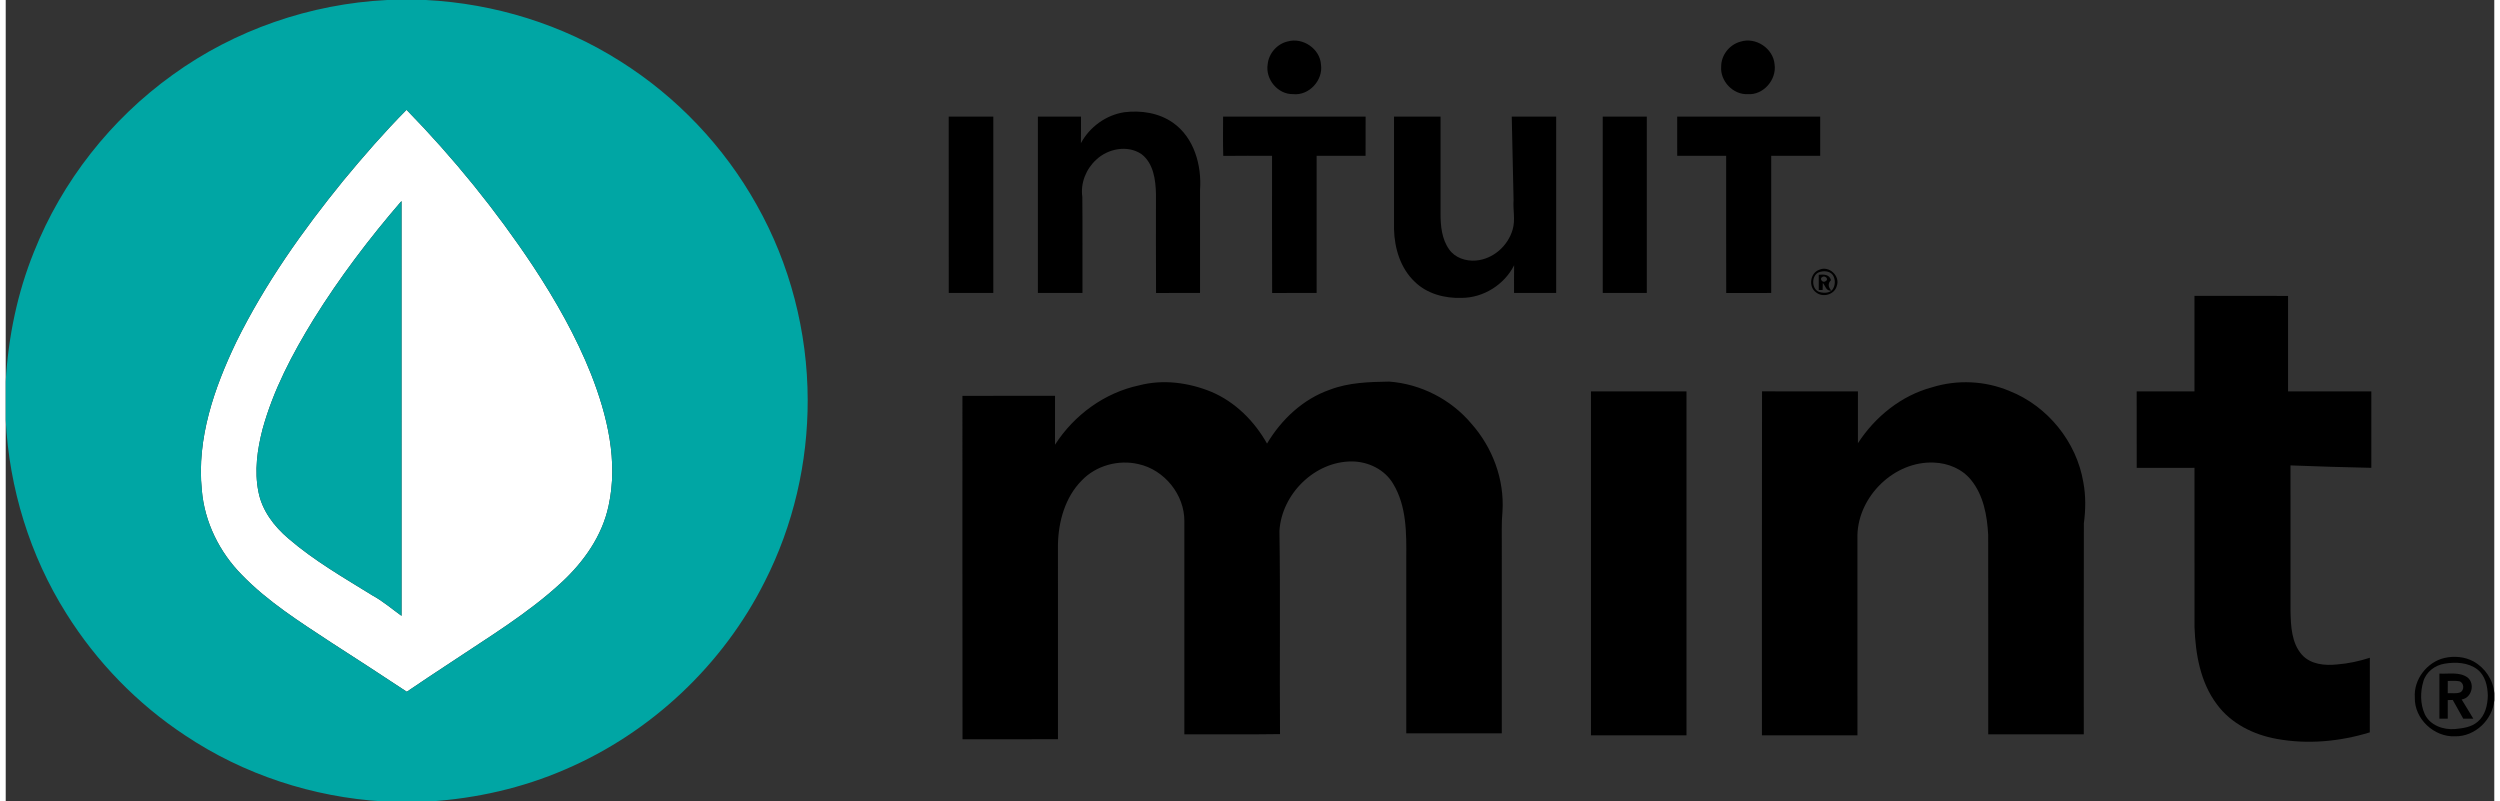<svg xmlns="http://www.w3.org/2000/svg" width="418pt" height="134pt" viewBox="0 0 1270 409"><rect x="0" y="0" width="1270" height="409" fill="#333333" stroke="none"/><g id="#ffffffff"><path fill="#ffffff" opacity="1.00" d=" M 204.55 56.04 C 228.49 80.57 250.20 107.33 269.17 135.88 C 280.66 153.33 291.05 171.61 298.78 191.06 C 307.06 212.16 312.63 235.50 307.67 258.09 C 304.40 273.55 294.91 286.89 283.44 297.43 C 266.35 313.21 246.30 325.22 227.06 338.11 C 219.56 343.02 212.09 347.99 204.68 353.03 C 191.82 344.57 178.95 336.11 165.97 327.81 C 150.14 317.37 133.86 307.15 120.58 293.45 C 109.11 281.86 101.43 266.43 100.08 250.10 C 97.41 223.74 106.44 197.92 117.66 174.49 C 132.27 144.86 151.48 117.74 172.29 92.16 C 182.58 79.72 193.18 67.52 204.55 56.04 M 157.07 163.05 C 146.29 180.60 136.54 199.08 131.07 219.04 C 128.38 229.42 126.84 240.40 128.98 251.03 C 130.82 260.56 136.98 268.64 144.26 274.81 C 157.35 286.11 172.43 294.76 187.09 303.83 C 192.44 306.74 197.07 310.73 202.00 314.29 C 202.00 243.72 202.01 173.15 201.99 102.58 C 185.58 121.61 170.33 141.69 157.07 163.05 Z"></path></g><g id="#00a6a4ff"><path fill="#00a6a4" opacity="1.00" d=" M 194.73 0.00 L 214.36 0.00 C 249.41 1.78 284.01 12.45 313.66 31.28 C 342.50 49.42 366.68 74.89 383.29 104.64 C 400.29 134.80 409.21 169.39 409.27 204.00 C 409.37 236.01 401.97 268.07 387.45 296.63 C 366.13 339.29 329.33 373.91 285.49 392.68 C 263.69 402.14 240.20 407.46 216.51 409.00 L 192.61 409.00 C 156.77 406.83 121.47 395.30 91.60 375.32 C 67.20 359.23 46.37 337.80 30.88 313.02 C 12.30 283.52 1.78 249.17 0.00 214.39 L 0.00 194.66 C 1.29 172.00 5.93 149.48 14.46 128.43 C 28.79 92.44 53.69 60.82 85.13 38.24 C 116.94 15.21 155.53 1.94 194.73 0.00 M 204.55 56.04 C 193.18 67.52 182.58 79.72 172.29 92.16 C 151.48 117.74 132.27 144.86 117.66 174.49 C 106.44 197.92 97.41 223.74 100.08 250.10 C 101.43 266.43 109.11 281.86 120.58 293.45 C 133.86 307.15 150.14 317.37 165.97 327.81 C 178.95 336.11 191.82 344.57 204.68 353.03 C 212.09 347.99 219.56 343.02 227.06 338.11 C 246.30 325.22 266.35 313.21 283.44 297.43 C 294.91 286.89 304.40 273.55 307.67 258.09 C 312.63 235.50 307.06 212.16 298.78 191.06 C 291.05 171.61 280.66 153.33 269.17 135.88 C 250.20 107.33 228.49 80.57 204.55 56.04 Z"></path><path fill="#00a6a4" opacity="1.00" d=" M 157.07 163.05 C 170.33 141.69 185.58 121.61 201.99 102.58 C 202.01 173.15 202.00 243.72 202.00 314.29 C 197.07 310.73 192.44 306.74 187.09 303.83 C 172.43 294.76 157.35 286.11 144.26 274.81 C 136.98 268.64 130.82 260.56 128.98 251.03 C 126.84 240.40 128.38 229.42 131.07 219.04 C 136.54 199.08 146.29 180.60 157.07 163.05 Z"></path></g><g id="#000000ff"><path fill="#000000" opacity="1.00" d=" M 654.20 21.16 C 661.95 18.92 670.78 24.92 671.23 33.03 C 672.38 41.01 665.07 48.93 656.97 48.04 C 649.18 48.21 642.76 40.41 644.02 32.79 C 644.54 27.30 648.81 22.38 654.20 21.16 Z"></path><path fill="#000000" opacity="1.00" d=" M 885.23 21.28 C 893.06 18.70 902.08 24.71 902.72 32.91 C 903.82 40.68 896.98 48.64 889.02 48.04 C 881.57 48.46 874.86 41.36 875.46 33.98 C 875.42 28.18 879.66 22.79 885.23 21.28 Z"></path><path fill="#000000" opacity="1.00" d=" M 548.70 73.09 C 553.15 64.77 561.54 58.68 570.89 57.27 C 579.39 56.23 588.50 57.59 595.63 62.59 C 606.50 70.19 610.41 84.34 609.50 97.03 C 609.50 114.52 609.50 132.01 609.50 149.49 C 602.02 149.53 594.53 149.46 587.05 149.53 C 586.94 132.68 587.02 115.83 587.01 98.99 C 586.84 91.74 585.75 83.25 579.52 78.58 C 572.47 73.89 562.53 75.84 556.57 81.46 C 551.35 86.20 548.42 93.41 549.43 100.46 C 549.60 116.80 549.45 133.15 549.50 149.50 C 541.91 149.50 534.33 149.51 526.75 149.49 C 526.75 119.50 526.75 89.50 526.75 59.50 C 534.08 59.49 541.41 59.50 548.75 59.50 C 548.74 64.03 548.80 68.56 548.70 73.09 Z"></path><path fill="#000000" opacity="1.00" d=" M 708.50 59.50 C 716.42 59.50 724.33 59.49 732.25 59.51 C 732.24 76.01 732.26 92.51 732.24 109.01 C 732.23 115.28 732.87 122.03 736.64 127.29 C 739.63 131.58 745.16 133.38 750.23 132.97 C 759.03 132.28 766.68 125.50 769.05 117.10 C 770.49 112.18 769.14 107.07 769.51 102.06 C 769.13 87.87 768.95 73.67 768.58 59.49 C 776.13 59.52 783.69 59.48 791.25 59.51 C 791.25 89.50 791.25 119.50 791.25 149.49 C 784.08 149.51 776.91 149.51 769.75 149.49 C 769.76 144.79 769.71 140.09 769.79 135.38 C 764.80 145.28 754.12 152.00 743.02 152.02 C 734.42 152.33 725.34 149.95 719.07 143.79 C 711.83 136.95 708.74 126.78 708.50 117.04 C 708.49 97.86 708.50 78.68 708.50 59.50 Z"></path><path fill="#000000" opacity="1.00" d=" M 815.01 59.49 C 822.51 59.51 830.00 59.49 837.50 59.50 C 837.50 89.50 837.50 119.50 837.50 149.50 C 830.00 149.51 822.51 149.49 815.02 149.51 C 814.98 119.50 814.99 89.50 815.01 59.49 Z"></path><path fill="#000000" opacity="1.00" d=" M 853.01 59.49 C 877.34 59.50 901.66 59.50 925.99 59.49 C 926.01 66.16 926.01 72.84 925.99 79.51 C 917.65 79.49 909.33 79.50 901.00 79.50 C 900.99 102.84 901.02 126.17 900.99 149.51 C 893.33 149.50 885.68 149.48 878.03 149.52 C 877.96 126.18 878.02 102.84 878.00 79.50 C 869.67 79.51 861.34 79.49 853.02 79.51 C 852.98 72.84 852.99 66.16 853.01 59.49 Z"></path><path fill="#000000" opacity="1.00" d=" M 481.24 59.51 C 488.83 59.49 496.41 59.50 504.00 59.50 C 504.00 89.50 504.00 119.50 504.00 149.50 C 496.42 149.51 488.84 149.49 481.26 149.51 C 481.22 119.51 481.26 89.51 481.24 59.51 Z"></path><path fill="#000000" opacity="1.00" d=" M 621.35 79.56 C 621.13 72.87 621.28 66.18 621.27 59.49 C 645.51 59.51 669.75 59.49 694.00 59.50 C 693.99 66.17 694.02 72.84 693.98 79.51 C 685.65 79.49 677.33 79.51 669.00 79.50 C 669.00 102.84 669.00 126.17 669.00 149.50 C 661.43 149.52 653.87 149.46 646.30 149.54 C 646.17 126.20 646.29 102.85 646.25 79.51 C 637.95 79.53 629.64 79.43 621.35 79.56 Z"></path><path fill="#000000" opacity="1.00" d=" M 925.48 137.68 C 930.47 135.37 936.39 140.86 934.44 145.99 C 933.23 150.45 927.20 152.05 923.77 149.13 C 919.88 146.26 920.89 139.28 925.48 137.68 M 925.12 139.04 C 921.24 140.91 921.57 148.15 925.97 149.12 C 928.08 149.63 930.98 149.61 932.36 147.64 C 933.81 145.52 933.79 142.55 932.45 140.38 C 930.84 138.16 927.44 138.04 925.12 139.04 Z"></path><path fill="#000000" opacity="1.00" d=" M 925.25 140.22 C 927.81 140.00 930.70 139.96 931.49 142.97 C 929.83 144.66 930.01 146.49 931.67 148.29 C 928.99 148.67 928.65 145.88 927.33 144.40 C 927.30 145.30 927.25 147.10 927.22 148.00 C 926.73 148.00 925.74 148.00 925.25 147.99 C 925.24 145.40 925.24 142.81 925.25 140.22 M 927.09 141.34 C 925.34 142.19 927.31 144.65 928.72 143.52 C 930.63 142.55 928.52 140.41 927.09 141.34 Z"></path><path fill="#000000" opacity="1.00" d=" M 1117.00 151.00 C 1132.92 151.00 1148.84 150.99 1164.76 151.01 C 1164.75 167.26 1164.75 183.50 1164.76 199.75 C 1178.92 199.75 1193.08 199.75 1207.25 199.75 C 1207.25 212.75 1207.25 225.75 1207.25 238.75 C 1193.50 238.47 1179.74 238.04 1166.00 237.51 C 1166.01 262.32 1165.98 287.14 1166.01 311.96 C 1166.19 319.60 1166.52 328.13 1171.85 334.17 C 1176.35 339.12 1183.56 339.76 1189.84 339.08 C 1195.50 338.64 1201.09 337.42 1206.50 335.68 C 1206.49 348.37 1206.53 361.06 1206.47 373.75 C 1191.17 378.45 1174.74 379.97 1158.94 377.08 C 1147.18 374.98 1135.64 369.27 1128.46 359.47 C 1119.99 348.25 1117.52 333.82 1117.02 320.09 C 1116.97 292.98 1117.02 265.87 1117.00 238.75 C 1107.17 238.76 1097.34 238.73 1087.52 238.77 C 1087.47 225.76 1087.51 212.76 1087.50 199.75 C 1097.33 199.75 1107.16 199.75 1116.99 199.75 C 1117.01 183.50 1116.99 167.25 1117.00 151.00 Z"></path><path fill="#000000" opacity="1.00" d=" M 578.46 196.65 C 590.61 193.48 603.63 195.21 615.15 199.91 C 627.40 205.04 637.23 214.91 643.69 226.38 C 651.02 214.05 662.10 203.61 675.81 198.86 C 685.43 195.18 695.83 194.92 705.99 194.74 C 722.09 195.91 737.55 203.80 747.94 216.16 C 758.77 228.33 764.90 244.70 763.85 261.03 C 763.26 267.02 763.57 273.04 763.50 279.04 C 763.50 310.78 763.51 342.52 763.49 374.25 C 747.24 374.25 731.00 374.26 714.75 374.25 C 714.74 344.51 714.75 314.77 714.75 285.03 C 714.86 272.15 714.96 258.32 708.08 246.93 C 703.79 239.61 695.37 235.55 687.04 235.49 C 668.01 235.39 651.17 252.14 650.02 270.91 C 650.56 305.47 650.04 340.07 650.32 374.64 C 634.05 374.89 617.77 374.69 601.50 374.75 C 601.50 338.51 601.49 302.28 601.50 266.04 C 601.63 252.48 591.31 239.74 578.10 236.85 C 567.88 234.44 556.42 237.56 549.13 245.20 C 540.64 253.76 537.20 266.18 536.99 277.98 C 537.01 311.07 537.00 344.16 537.00 377.25 C 520.76 377.27 504.53 377.22 488.29 377.27 C 488.18 318.85 488.28 260.43 488.24 202.01 C 503.99 201.99 519.75 202.00 535.50 202.00 C 535.49 210.32 535.52 218.65 535.48 226.97 C 545.20 211.81 560.76 200.41 578.46 196.65 Z"></path><path fill="#000000" opacity="1.00" d=" M 983.08 197.65 C 995.98 193.65 1010.17 194.29 1022.63 199.55 C 1042.07 207.26 1056.84 225.50 1060.28 246.14 C 1061.58 253.05 1061.48 260.14 1060.55 267.08 C 1060.45 302.97 1060.52 338.85 1060.51 374.74 C 1044.26 374.77 1028.00 374.74 1011.75 374.75 C 1011.72 340.82 1011.79 306.88 1011.72 272.94 C 1011.20 263.16 1009.35 252.80 1003.02 244.99 C 998.47 239.30 991.24 236.34 984.08 236.07 C 963.96 235.17 945.55 253.03 944.99 272.99 C 945.02 307.08 944.99 341.16 945.00 375.25 C 928.75 375.25 912.50 375.26 896.25 375.25 C 896.29 316.74 896.17 258.23 896.31 199.72 C 912.62 199.79 928.93 199.72 945.25 199.75 C 945.25 208.56 945.26 217.38 945.24 226.19 C 954.02 212.66 967.36 201.86 983.08 197.65 Z"></path><path fill="#000000" opacity="1.00" d=" M 809.00 199.75 C 825.25 199.75 841.50 199.74 857.75 199.75 C 857.75 258.25 857.75 316.75 857.75 375.25 C 841.50 375.26 825.25 375.25 809.00 375.25 C 809.00 316.75 809.00 258.25 809.00 199.75 Z"></path><path fill="#000000" opacity="1.00" d=" M 1244.56 335.78 C 1249.51 334.67 1254.92 335.11 1259.42 337.56 C 1265.30 340.83 1269.47 346.99 1270.00 353.75 L 1270.00 357.36 C 1269.15 367.35 1260.14 375.95 1250.01 375.76 C 1239.30 376.28 1229.16 366.83 1229.45 356.01 C 1228.78 346.77 1235.64 337.89 1244.56 335.78 M 1244.63 338.70 C 1239.73 339.48 1235.19 342.89 1233.79 347.77 C 1232.20 353.13 1232.18 359.24 1234.50 364.40 C 1237.14 370.15 1243.99 372.58 1249.96 372.05 C 1253.97 371.67 1258.31 371.12 1261.49 368.36 C 1265.39 365.15 1266.59 359.84 1266.70 355.01 C 1266.61 350.16 1265.40 344.77 1261.38 341.64 C 1256.69 338.03 1250.25 337.75 1244.63 338.70 Z"></path><path fill="#000000" opacity="1.00" d=" M 1242.00 343.75 C 1246.75 344.04 1252.26 342.75 1256.39 345.76 C 1260.32 348.96 1258.49 356.25 1253.34 356.96 C 1255.31 360.23 1257.36 363.45 1259.29 366.75 C 1257.56 366.75 1255.86 366.76 1254.16 366.77 C 1252.34 363.60 1250.64 360.37 1248.81 357.21 C 1248.17 357.22 1246.89 357.26 1246.25 357.27 C 1246.24 360.43 1246.24 363.59 1246.25 366.75 C 1244.82 366.75 1243.40 366.75 1242.00 366.75 C 1242.00 359.08 1241.99 351.42 1242.00 343.75 M 1246.26 347.50 C 1246.24 349.58 1246.24 351.67 1246.25 353.76 C 1248.32 353.64 1250.54 354.08 1252.55 353.37 C 1254.84 352.32 1254.65 348.52 1252.27 347.70 C 1250.29 347.28 1248.24 347.55 1246.26 347.50 Z"></path></g></svg>
